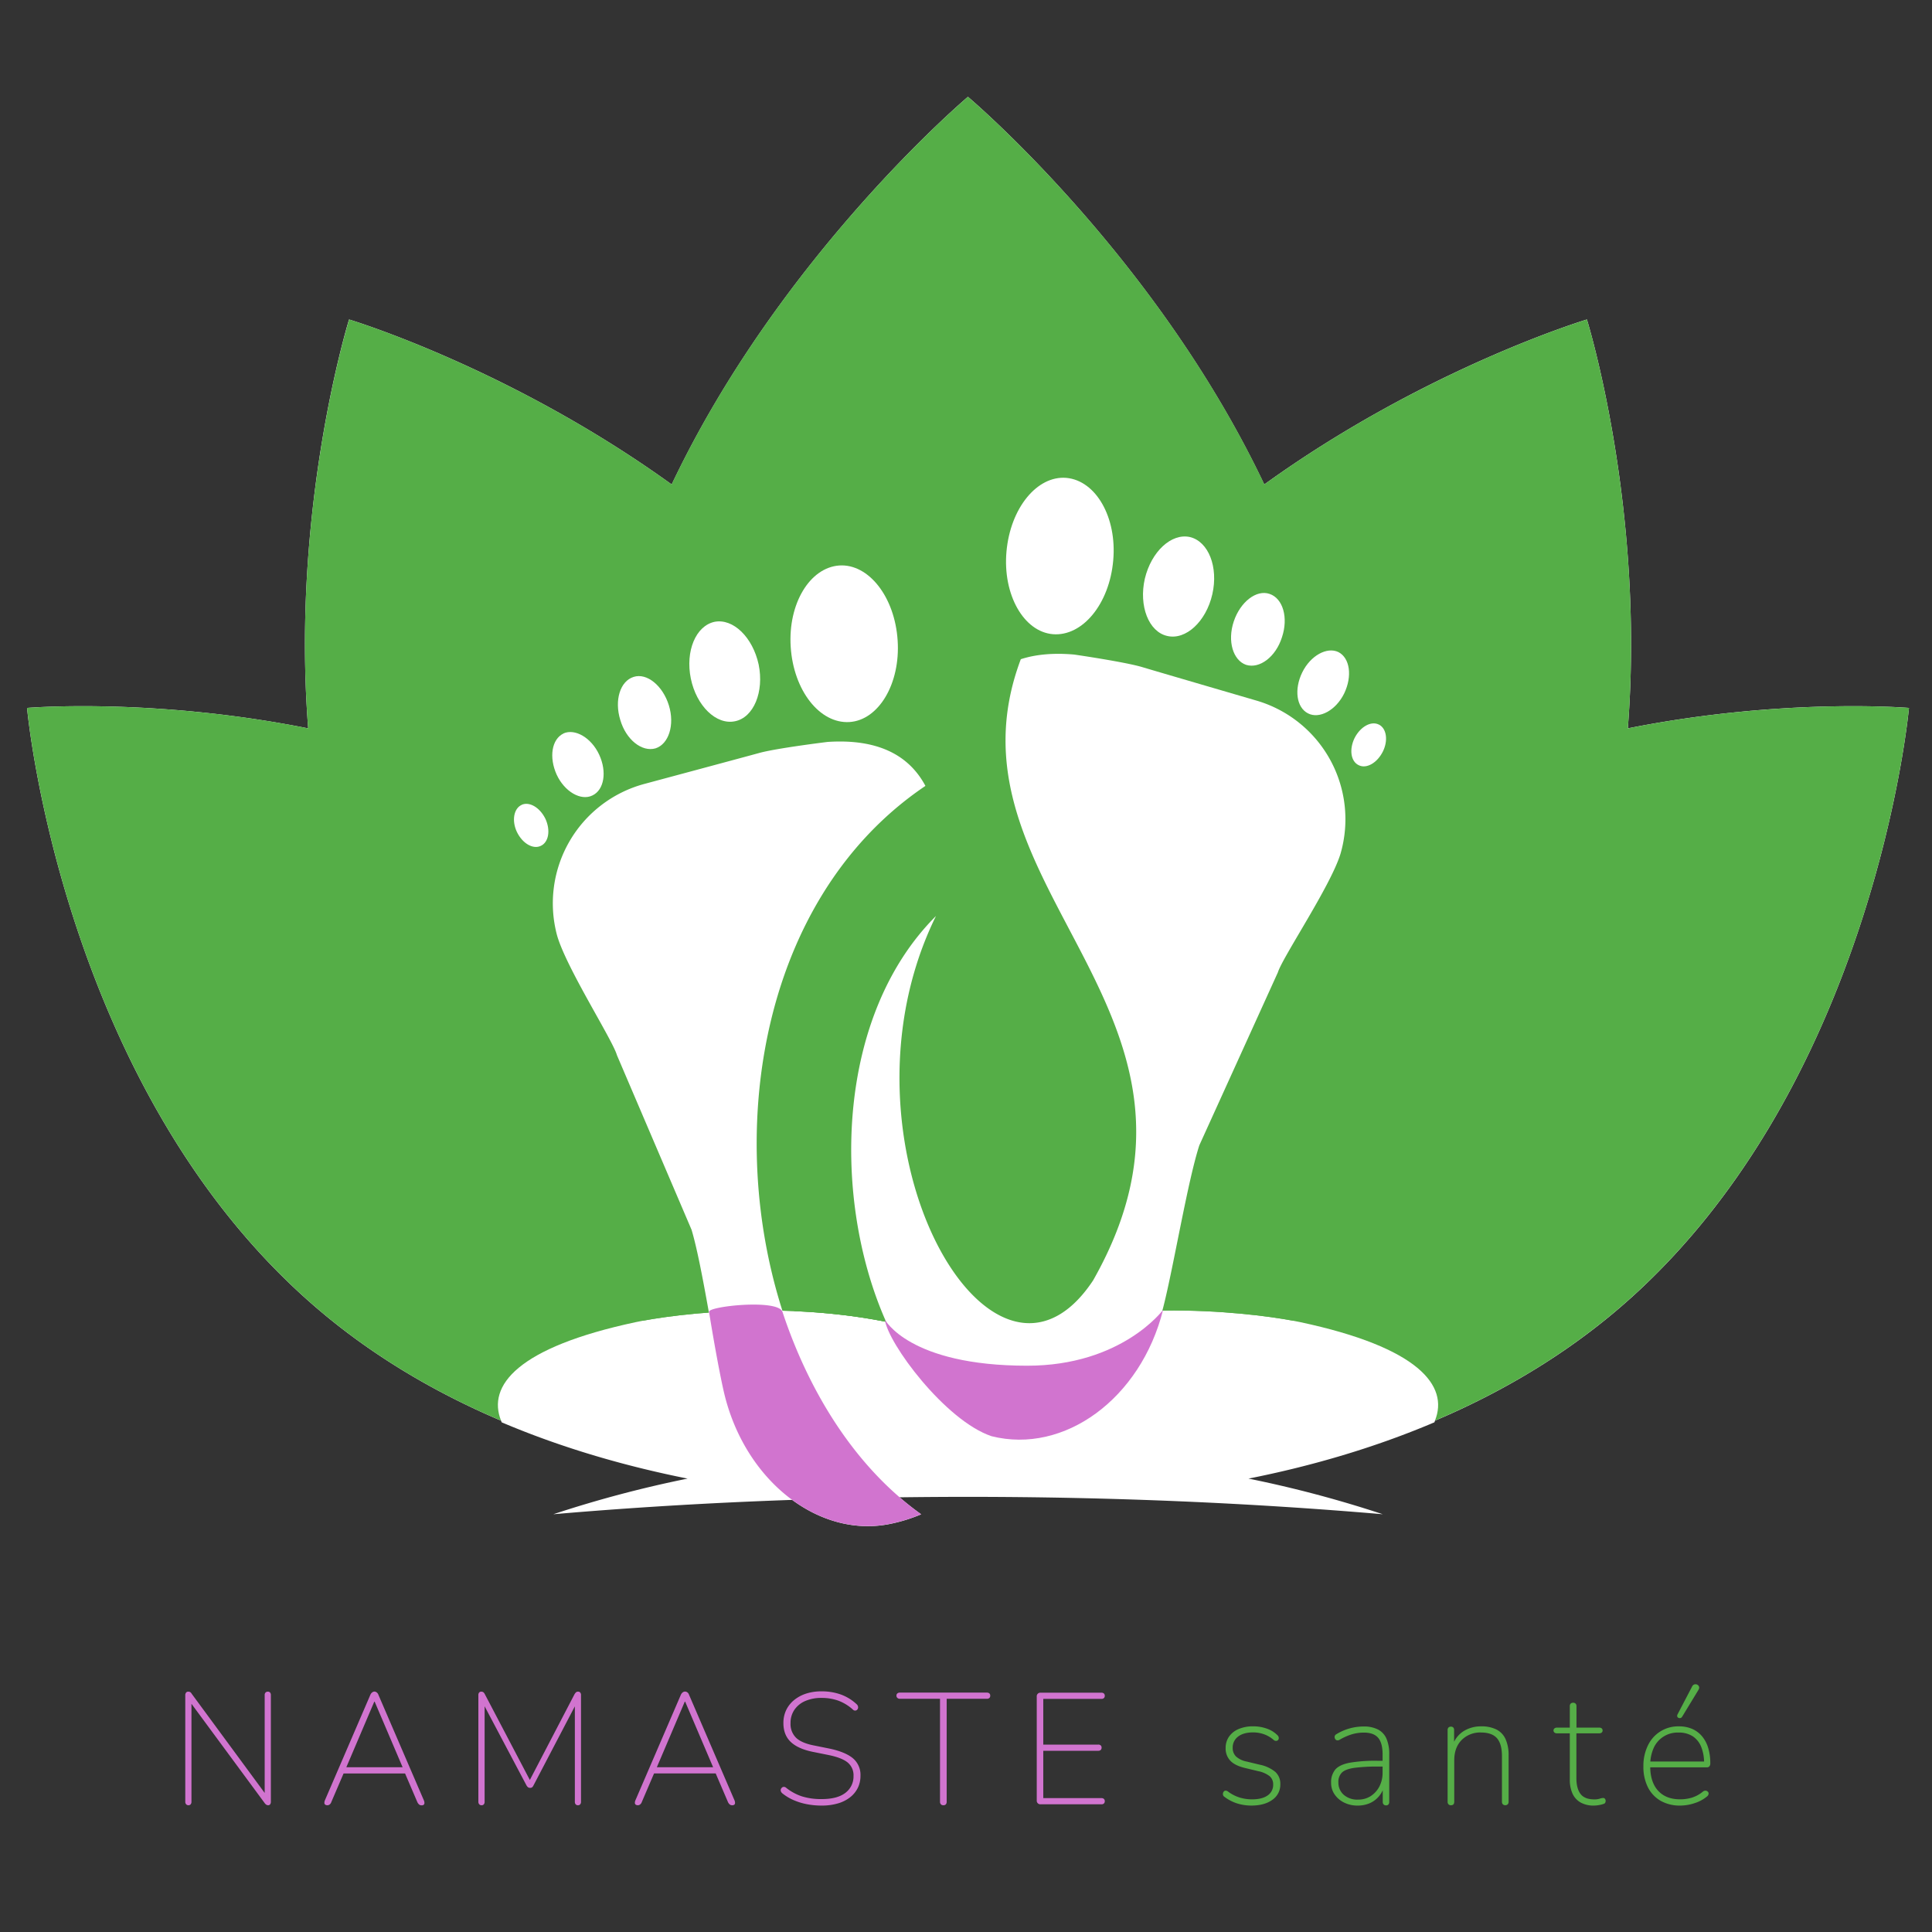 <svg xmlns="http://www.w3.org/2000/svg" viewBox="0 0 1000 1000"><rect x="0" y="0" width="1000" height="1000" fill="#333333" stroke="none"/><defs><style>.a{isolation:isolate;}.b{fill:#fff;}.c,.e{fill:#55ae47;}.c{mix-blend-mode:multiply;}.d{fill:#d174cf;}</style></defs><title>LOGO-NAMASTE-sante</title><g class="a"><path class="b" d="M842.56,377c9-114.71-21.18-211.64-21.18-211.64s-83.22,25-167,85.41C597.93,131.82,501,50.11,501,50.11s-96.89,81.71-153.33,200.66c-83.78-60.43-167-85.41-167-85.41S150.54,262.29,159.52,377C78.85,360.92,14,366.42,14,366.42s18,200,152.52,312.85c28.8,24.17,60.62,42.37,92.83,56.07h0c.12.28.19.57.31.85,32.58,13.83,65.55,23,96.23,29.13a602.2,602.2,0,0,0-69.51,18.45c67.94-5.87,140-9,214.67-9s146.74,3.17,214.68,9a602.74,602.74,0,0,0-69.51-18.45c30.67-6.09,63.64-15.3,96.22-29.13.13-.28.2-.57.31-.85h0c32.21-13.7,64-31.9,92.83-56.07C970.08,566.4,988.08,366.42,988.08,366.42S923.24,360.92,842.56,377Z"></path><path class="c" d="M329.2,684.31c17.83-3.8,89.27-14.17,155.09,6.34-18.84-68.06-57.65-162.86-135.71-228.36C214.07,349.43,14,366.42,14,366.42s18,200,152.52,312.85c28.8,24.17,60.62,42.37,92.83,56.07C252.13,717.29,267.59,697.43,329.2,684.31Z"></path><path class="c" d="M332.75,683.61c24.38-4.55,102-13.86,168.29,13,6.13-2.49,12.37-4.64,18.64-6.54,10.49-76.07,13.26-192.92-40.8-294.59-89-167.34-298.17-230.11-298.17-230.11s-64.94,208.53,24,375.87C236.9,601.7,284.75,648.48,332.75,683.61Z"></path><path class="c" d="M501,696.6c29.6-12,61.44-16.75,89.81-18C641.18,612.4,694,518,694,413.08,694,212.62,501,50.11,501,50.11s-192.91,162.51-192.91,363c0,104.89,52.77,199.32,103.11,265.55C439.61,679.85,471.45,684.61,501,696.6Z"></path><path class="c" d="M821.38,165.36s-209.2,62.77-298.17,230.11C469.15,497.14,471.91,614,482.4,690.06c6.28,1.9,12.51,4.05,18.64,6.54,66.31-26.85,143.92-17.54,168.3-13,48-35.13,95.85-81.91,128-142.38C886.32,373.89,821.38,165.36,821.38,165.36Z"></path><path class="c" d="M653.5,462.29c-78,65.5-116.86,160.3-135.7,228.36,65.81-20.51,137.25-10.14,155.08-6.34,61.61,13.12,77.07,33,69.86,51,32.21-13.7,64-31.9,92.83-56.07C970.08,566.4,988.08,366.42,988.08,366.42S788,349.43,653.5,462.29Z"></path><path class="b" d="M439.62,373.73c15.18-.91,26.48-19.91,25-42.21-1.45-22.54-15-39.78-30.15-38.83-15.36,1.05-26.67,19.88-25.2,42.18,1.45,22.5,15,39.75,30.33,38.86Z"></path><path class="b" d="M380.43,373.32c9.67-1.95,15.14-15.2,12.25-29.37-3.07-14.11-13.2-24-22.87-22.09-9.67,2.1-15.14,15.17-12.24,29.35s13.18,24.16,22.86,22.11Z"></path><path class="b" d="M339.28,387.35c6.82-2.17,10.08-12.1,6.92-22.29s-11.39-16.89-18.22-14.7c-7,2.17-10.07,12.1-6.92,22.29,3,10.25,11.22,16.7,18.22,14.7Z"></path><path class="b" d="M291.66,379.66c-6.13,2.94-7.59,12.35-3.51,21.34,4.09,8.8,12.53,13.65,18.48,10.73,6.13-2.89,7.59-12.31,3.51-21.11s-12.53-13.66-18.48-11Z"></path><path class="b" d="M270,416.61c-4.14,1.88-5.18,8.27-2.46,14,2.9,6,8.36,9.1,12.33,7.23,4.14-1.87,5.17-8.07,2.45-14-2.9-5.95-8.36-9.08-12.32-7.26Z"></path><path class="b" d="M479,406.78c-8.91-16.67-25.68-24.4-50.64-22.76,0,0-26.82,3.28-35.61,5.78-9,2.47-59.38,16-59.38,16a64,64,0,0,0-45.09,78.16c4.62,16.68,28.74,54.14,31.05,62.21l38.63,90.38c5.64,18.85,11.8,62.32,16.67,83.65,10.55,46.24,49.62,76.9,87.44,68.3a83.76,83.76,0,0,0,14.74-4.69C370.25,707.58,355.73,489.91,479,406.78Z"></path><path class="b" d="M545,328.26c15.33,1.23,29.24-15.71,31.2-38.17,2-22.26-8.91-41.34-24.25-42.74-15.15-1.29-29,15.64-31,38.15-2,22.26,8.91,41.51,24.06,42.76Z"></path><path class="b" d="M604.15,329.17c9.62,2.28,20.14-7.48,23.35-21.59s-2-27.3-11.59-29.61c-9.62-2.12-20,7.53-23.35,21.57-3.21,14.11,2,27.47,11.59,29.63Z"></path><path class="b" d="M645,344.13c6.95,2.16,15.33-4.1,18.54-14.28,3.39-10.12.54-20.13-6.42-22.45-6.77-2.34-15.15,4.11-18.54,14.29s-.35,20.12,6.42,22.44Z"></path><path class="b" d="M692.74,337.51c-5.88-2.83-14.43,1.78-18.71,10.54s-3,18.16,3,21.19c5.88,3.05,14.44-1.6,18.72-10.32,4.27-8.89,3-18.34-3-21.41Z"></path><path class="b" d="M713.6,375c-3.92-1.92-9.45,1.09-12.47,7-2.86,5.88-2,12.1,2.13,14.06,3.93,2,9.45-1.05,12.48-7,2.86-5.7,2-12.12-2.14-14.08Z"></path><path class="b" d="M650.5,362.67s-50.1-14.62-59-17.29c-8.74-2.7-35.48-6.58-35.48-6.58-10.67-.94-19.87-.12-27.65,2.4C483.9,459.51,645.12,522.88,565.79,662.73c-10.59,16-22.54,22.69-34.4,22.11-7.82-.38-15.6-3.91-22.93-9.94-36.71-30.22-62.06-123.45-24-200.78-51.23,51.23-53.57,143.16-27.7,205.65,12.78,30.86,32.44,54.54,56.48,62.61,37.61,9.45,77.37-20.32,89-66.32,5.35-21.21,12.48-64.53,18.53-83.25l40.65-89.49c2.49-8,27.45-44.92,32.45-61.5A64,64,0,0,0,650.5,362.67Z"></path><path class="d" d="M367,679c2.21,13.93,5.47,31.83,7.6,41.16,10.55,46.24,49.62,76.9,87.44,68.3a83.76,83.76,0,0,0,14.74-4.69C443.51,760,419.21,721.9,405,679,402.76,672.25,366.54,676.12,367,679Z"></path><path class="d" d="M531.69,706.89C470.43,706.89,458,683,458,683c1.43,12.11,31.19,52.31,55.23,60.38C550.84,752.83,590.41,724,602,678,602,678,580.7,706.89,531.69,706.89Z"></path><path class="d" d="M97.54,934.39a1.53,1.53,0,0,1-1.19-.49,1.86,1.86,0,0,1-.45-1.31v-55.1a2.16,2.16,0,0,1,.41-1.4,1.31,1.31,0,0,1,1.07-.49,1.92,1.92,0,0,1,1.1.25,2.79,2.79,0,0,1,.78.9l39.53,53.71H137V877.4a1.83,1.83,0,0,1,.45-1.35,1.61,1.61,0,0,1,1.19-.45,1.48,1.48,0,0,1,1.15.45,2,2,0,0,1,.41,1.35v55.11a2.25,2.25,0,0,1-.37,1.39,1.19,1.19,0,0,1-1,.49,1.87,1.87,0,0,1-1-.28,3.18,3.18,0,0,1-.86-.86L97.38,879.54H99.1v53.05a2,2,0,0,1-.41,1.31A1.42,1.42,0,0,1,97.54,934.39Z"></path><path class="d" d="M169.54,934.39a2,2,0,0,1-1.23-.32,1.13,1.13,0,0,1-.41-1,3.3,3.3,0,0,1,.32-1.35l23.46-54.45a3.15,3.15,0,0,1,1-1.31,2,2,0,0,1,1.15-.41A2.13,2.13,0,0,1,195,876a2.68,2.68,0,0,1,.9,1.31l23.45,54.45a3.33,3.33,0,0,1,.33,1.35,1.29,1.29,0,0,1-.33,1,1.65,1.65,0,0,1-1.15.32,1.92,1.92,0,0,1-1.35-.49,3.67,3.67,0,0,1-.86-1.23l-6.64-15.5,2.21.74H175.85l2.3-.74-6.65,15.5a2.68,2.68,0,0,1-.9,1.31A1.82,1.82,0,0,1,169.54,934.39Zm24.19-53.62-14.68,34.44-1.81-.5h33l-1.64.5-14.68-34.44Z"></path><path class="d" d="M249.24,934.39a1.53,1.53,0,0,1-1.19-.49,1.86,1.86,0,0,1-.45-1.31V877.4a1.91,1.91,0,0,1,.41-1.35,1.37,1.37,0,0,1,1.06-.45,1.77,1.77,0,0,1,1.15.33,2.9,2.9,0,0,1,.74,1l24.44,46.58h-2.3l24.27-46.58a5.21,5.21,0,0,1,.78-1,1.64,1.64,0,0,1,1.11-.33,1.35,1.35,0,0,1,1.06.45,1.91,1.91,0,0,1,.41,1.35v55.19a1.94,1.94,0,0,1-.41,1.31,1.39,1.39,0,0,1-1.14.49,1.49,1.49,0,0,1-1.23-.49,1.94,1.94,0,0,1-.41-1.31V879.37h2l-23.37,44.69a3.22,3.22,0,0,1-.69,1,1.63,1.63,0,0,1-1.11.32,1.66,1.66,0,0,1-1.15-.37,3.63,3.63,0,0,1-.74-.94l-23.69-44.77h2.05v53.3a2,2,0,0,1-.41,1.31A1.42,1.42,0,0,1,249.24,934.39Z"></path><path class="d" d="M330.25,934.39a2,2,0,0,1-1.23-.32,1.16,1.16,0,0,1-.41-1,3.33,3.33,0,0,1,.33-1.35l23.45-54.45a3.25,3.25,0,0,1,1-1.31,2,2,0,0,1,1.15-.41,2.13,2.13,0,0,1,1.23.41,2.68,2.68,0,0,1,.9,1.31l23.45,54.45a3.33,3.33,0,0,1,.33,1.35,1.29,1.29,0,0,1-.33,1,1.65,1.65,0,0,1-1.15.32,1.9,1.9,0,0,1-1.35-.49,3.67,3.67,0,0,1-.86-1.23l-6.64-15.5,2.21.74H336.57l2.29-.74-6.64,15.5a2.68,2.68,0,0,1-.9,1.31A1.83,1.83,0,0,1,330.25,934.39Zm24.19-53.62-14.67,34.44-1.81-.5h33l-1.64.5-14.68-34.44Z"></path><path class="d" d="M425.29,934.56a39.84,39.84,0,0,1-7.79-.74,32.54,32.54,0,0,1-6.84-2.13,25,25,0,0,1-5.7-3.45,2.39,2.39,0,0,1-.78-1.06,1.52,1.52,0,0,1,0-1.11,2,2,0,0,1,.61-.86,1.52,1.52,0,0,1,1-.33,1.79,1.79,0,0,1,1.14.49,26.09,26.09,0,0,0,8.16,4.43,33.28,33.28,0,0,0,10.21,1.4q8.2,0,12.34-3.28a10.56,10.56,0,0,0,4.14-8.7,8.5,8.5,0,0,0-3-6.93q-3-2.49-9.92-3.89l-8.12-1.64q-7.71-1.56-11.48-5.17t-3.77-9.75a15.4,15.4,0,0,1,1.43-6.69,15.23,15.23,0,0,1,4.06-5.16,19.13,19.13,0,0,1,6.23-3.37,25.43,25.43,0,0,1,8-1.18,29.41,29.41,0,0,1,9.92,1.6,23.89,23.89,0,0,1,8.2,5,2.18,2.18,0,0,1,.74,1.1,1.87,1.87,0,0,1,0,1.15,1.82,1.82,0,0,1-.58.82,1.48,1.48,0,0,1-.94.29,1.64,1.64,0,0,1-1.15-.58,23.57,23.57,0,0,0-7.46-4.55,25.35,25.35,0,0,0-8.69-1.43,20.65,20.65,0,0,0-8.45,1.6,12.93,12.93,0,0,0-5.62,4.55,12,12,0,0,0-2,6.89,10,10,0,0,0,2.78,7.5q2.79,2.74,9,4L429,905c5.58,1.14,9.71,2.83,12.38,5a11.21,11.21,0,0,1,4,9.14,14,14,0,0,1-1.39,6.28,14.19,14.19,0,0,1-4,4.87,18.51,18.51,0,0,1-6.31,3.16A29.48,29.48,0,0,1,425.29,934.56Z"></path><path class="d" d="M488.27,934.39a1.62,1.62,0,0,1-1.27-.49,1.86,1.86,0,0,1-.45-1.31v-53.3H465.8a1.86,1.86,0,0,1-1.31-.45,1.53,1.53,0,0,1-.49-1.19,1.42,1.42,0,0,1,.49-1.15,2,2,0,0,1,1.31-.41h44.94a2,2,0,0,1,1.35.41,1.49,1.49,0,0,1,.45,1.15,1.57,1.57,0,0,1-.45,1.23,2,2,0,0,1-1.35.41H490v53.3a2,2,0,0,1-.41,1.31A1.6,1.6,0,0,1,488.27,934.39Z"></path><path class="d" d="M538.62,933.9a1.85,1.85,0,0,1-2-2V878.14a1.85,1.85,0,0,1,2-2H570.1a1.83,1.83,0,0,1,1.27.41,1.5,1.5,0,0,1,.46,1.15,1.58,1.58,0,0,1-.46,1.23,1.83,1.83,0,0,1-1.27.41H540V903h28.45a1.78,1.78,0,0,1,1.27.41,1.47,1.47,0,0,1,.46,1.15,1.61,1.61,0,0,1-.46,1.23,1.83,1.83,0,0,1-1.27.41H540V930.7H570.1a1.83,1.83,0,0,1,1.27.41,1.5,1.5,0,0,1,.46,1.15,1.58,1.58,0,0,1-.46,1.23,1.78,1.78,0,0,1-1.27.41Z"></path><path class="e" d="M647.75,934.56a25.07,25.07,0,0,1-7.29-1.07,21.88,21.88,0,0,1-6.89-3.61,1.41,1.41,0,0,1-.53-.82,1.81,1.81,0,0,1,0-1,1.78,1.78,0,0,1,.49-.86,1.19,1.19,0,0,1,.9-.37,2,2,0,0,1,1.11.41,19.77,19.77,0,0,0,6.23,3.2,22.35,22.35,0,0,0,6.23.9q5.32,0,8.16-2.05a6.53,6.53,0,0,0,2.83-5.58,5.49,5.49,0,0,0-1.85-4.38,14.26,14.26,0,0,0-5.94-2.59l-6.81-1.64c-3.44-.82-6-2.07-7.58-3.77a9.13,9.13,0,0,1-2.42-6.56,10.12,10.12,0,0,1,1.76-5.9,11.37,11.37,0,0,1,5-3.94,18.84,18.84,0,0,1,7.51-1.39,21,21,0,0,1,6.93,1.15,14.45,14.45,0,0,1,5.61,3.44,2.13,2.13,0,0,1,.62,1,1.86,1.86,0,0,1,0,1,1.31,1.31,0,0,1-.58.74,1.54,1.54,0,0,1-.94.2,1.92,1.92,0,0,1-1.11-.53,15.45,15.45,0,0,0-5-2.91,16.75,16.75,0,0,0-5.57-.94q-5,0-7.79,2.17a7,7,0,0,0-2.79,5.78,6.09,6.09,0,0,0,1.72,4.51,11.44,11.44,0,0,0,5.49,2.62l6.81,1.64a18.41,18.41,0,0,1,8,3.69,8.22,8.22,0,0,1,2.63,6.4,9.48,9.48,0,0,1-4,8Q654.56,934.55,647.75,934.56Z"></path><path class="e" d="M702.7,934.56a15.37,15.37,0,0,1-7-1.56,12.78,12.78,0,0,1-4.92-4.22,10.4,10.4,0,0,1-1.8-5.95,10.22,10.22,0,0,1,2.17-6.93c1.45-1.66,3.94-2.84,7.47-3.52a79.67,79.67,0,0,1,14.55-1h3.36v3h-3.2a87.61,87.61,0,0,0-12.58.69q-4.47.7-6.23,2.46a6.7,6.7,0,0,0-1.77,5,8.32,8.32,0,0,0,2.75,6.44,10.6,10.6,0,0,0,7.42,2.5,11.78,11.78,0,0,0,6.6-1.84,13,13,0,0,0,4.47-5,15.41,15.41,0,0,0,1.64-7.18v-9.35q0-5.9-2.3-8.61t-7.38-2.7a21.7,21.7,0,0,0-6.27.9,29.89,29.89,0,0,0-6.27,2.79,2,2,0,0,1-1.27.32,1.32,1.32,0,0,1-.86-.45,1.92,1.92,0,0,1-.45-.9,1.55,1.55,0,0,1,.08-1,1.66,1.66,0,0,1,.78-.82,27,27,0,0,1,14.1-4,15.87,15.87,0,0,1,7.46,1.56,9.69,9.69,0,0,1,4.39,4.75,20.1,20.1,0,0,1,1.43,8.2v24.52a1.94,1.94,0,0,1-.41,1.31,1.49,1.49,0,0,1-1.22.49,1.64,1.64,0,0,1-1.28-.49,1.86,1.86,0,0,1-.45-1.31V924h.9a14,14,0,0,1-2.78,5.66,13.18,13.18,0,0,1-4.8,3.65A15.48,15.48,0,0,1,702.7,934.56Z"></path><path class="e" d="M751,934.39a1.64,1.64,0,0,1-1.27-.49,1.86,1.86,0,0,1-.45-1.31V895.53a1.86,1.86,0,0,1,.45-1.36,1.73,1.73,0,0,1,1.27-.45,1.57,1.57,0,0,1,1.23.45,1.94,1.94,0,0,1,.41,1.36v8.36h-.9a13.77,13.77,0,0,1,5.66-7.75,16.78,16.78,0,0,1,9.26-2.58,17.15,17.15,0,0,1,7.92,1.64,10.37,10.37,0,0,1,4.71,5,20.08,20.08,0,0,1,1.56,8.45v23.94a1.86,1.86,0,0,1-.45,1.31,1.89,1.89,0,0,1-2.54,0,1.86,1.86,0,0,1-.45-1.31V909q0-6.3-2.55-9.26t-8.2-3a13.53,13.53,0,0,0-10.12,3.89q-3.81,3.9-3.82,10.46v21.48C752.71,933.79,752.14,934.39,751,934.39Z"></path><path class="e" d="M825,934.56a13.61,13.61,0,0,1-6.89-1.6,10.07,10.07,0,0,1-4.18-4.59,17.12,17.12,0,0,1-1.4-7.26V897.17h-6.64a2,2,0,0,1-1.31-.41,1.41,1.41,0,0,1,0-2.14,2,2,0,0,1,1.31-.41h6.64V883.14a1.83,1.83,0,0,1,.45-1.35,1.73,1.73,0,0,1,1.27-.45,1.75,1.75,0,0,1,1.28.45,1.83,1.83,0,0,1,.45,1.35v11.07h11.72a2,2,0,0,1,1.36.41,1.5,1.5,0,0,1,0,2.14,2,2,0,0,1-1.36.41H815.94v23.2q0,5.34,2.13,8.16t7.13,2.83A9,9,0,0,0,828,931a6.26,6.26,0,0,1,1.85-.37,1.14,1.14,0,0,1,.86.41,1.71,1.71,0,0,1,.37,1.15,2,2,0,0,1-.21.86,1.16,1.16,0,0,1-.78.62,12.84,12.84,0,0,1-2.33.61A15.53,15.53,0,0,1,825,934.56Z"></path><path class="e" d="M869.73,934.56a20,20,0,0,1-10.17-2.46,16.75,16.75,0,0,1-6.6-7,23.53,23.53,0,0,1-2.34-10.87A23.81,23.81,0,0,1,853,903.36a17.26,17.26,0,0,1,16-9.8,17,17,0,0,1,6.85,1.31,14,14,0,0,1,5.08,3.77,16.92,16.92,0,0,1,3.2,6,26.42,26.42,0,0,1,1.11,8,2.42,2.42,0,0,1-.45,1.6,1.69,1.69,0,0,1-1.36.53H852.84v-3h30.58l-1.39,1a22.2,22.2,0,0,0-1.48-8.56,11.78,11.78,0,0,0-4.38-5.5,12.94,12.94,0,0,0-7.26-1.93A13.51,13.51,0,0,0,855.83,905a21.74,21.74,0,0,0-1.68,8.77v.41q0,8.21,4.06,12.67t11.35,4.47a21.41,21.41,0,0,0,6.15-.86,16.84,16.84,0,0,0,5.66-3.08,2.09,2.09,0,0,1,1.19-.53,1.72,1.72,0,0,1,1.07.25,1.65,1.65,0,0,1,.65.74,1.42,1.42,0,0,1,0,1,2.11,2.11,0,0,1-.82,1.07,18.83,18.83,0,0,1-6.23,3.36A23.68,23.68,0,0,1,869.73,934.56Zm.9-45.92a1.36,1.36,0,0,1-.82.61,1.51,1.51,0,0,1-1-.08,1.09,1.09,0,0,1-.66-.7,1.51,1.51,0,0,1,.16-1.14L875.8,873a2,2,0,0,1,1-1.07,2.06,2.06,0,0,1,1.19-.12,1.93,1.93,0,0,1,1,.53,1.73,1.73,0,0,1,.5,1,2,2,0,0,1-.33,1.27Z"></path></g></svg>